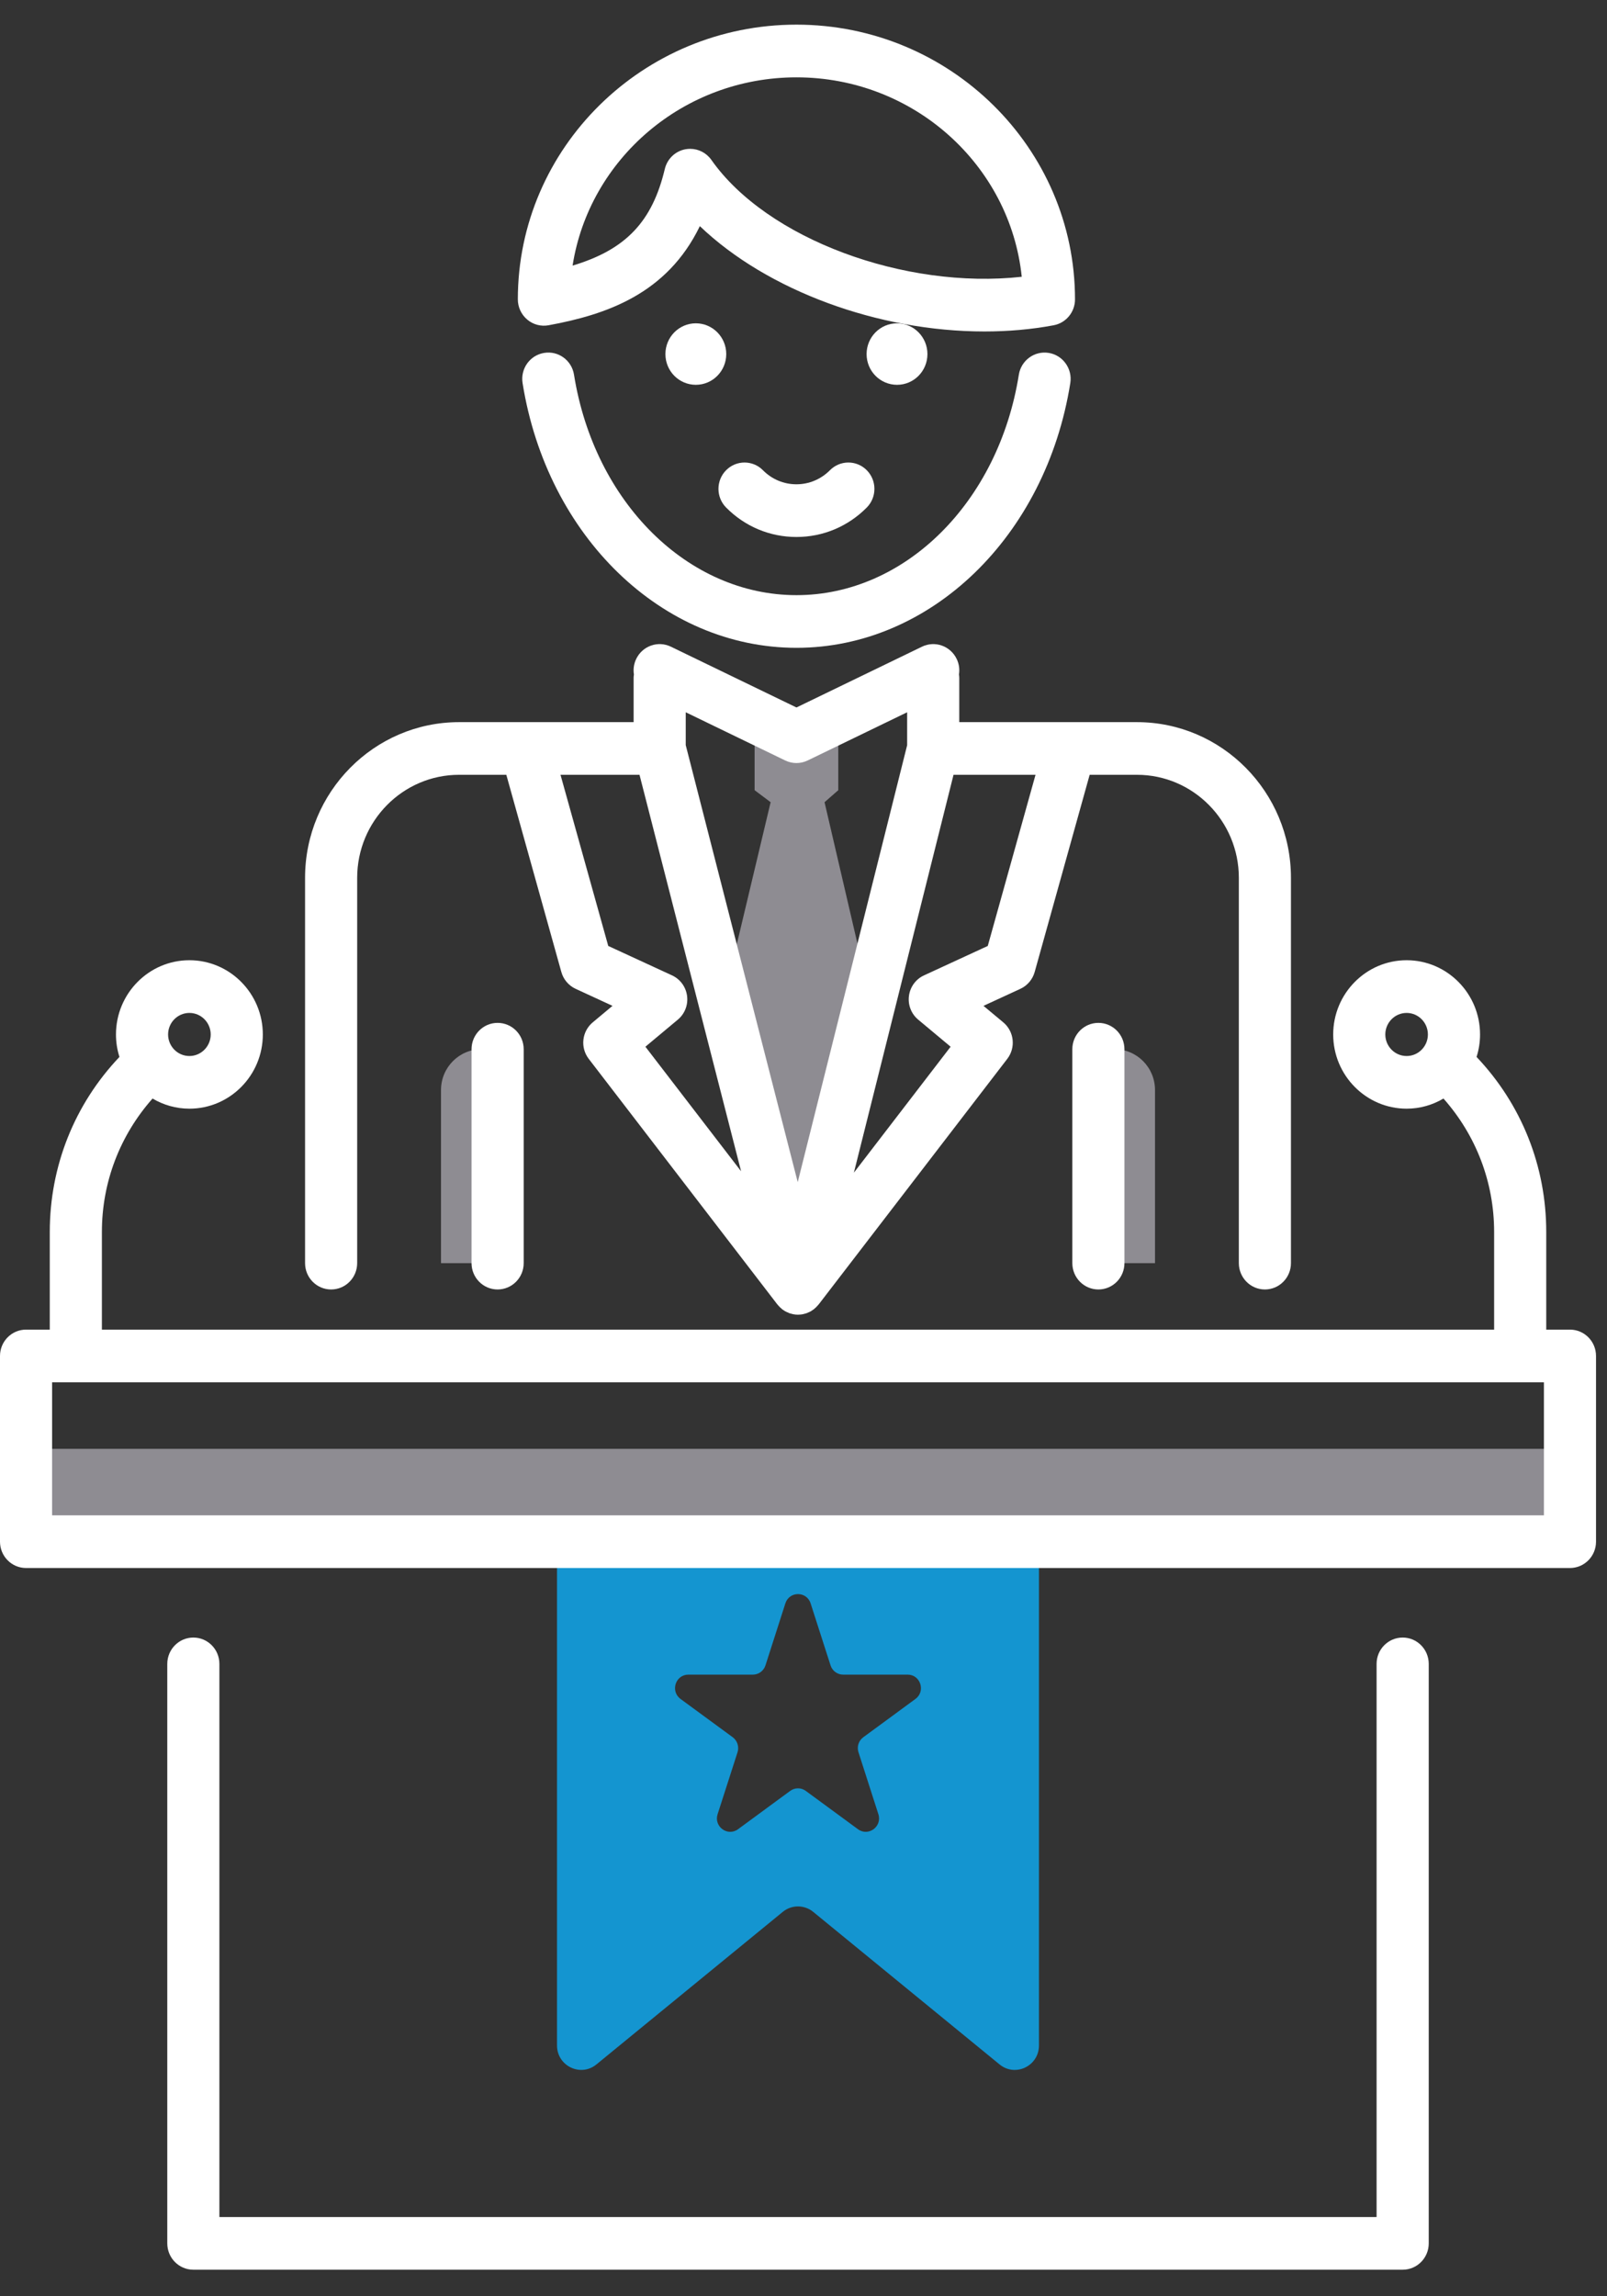 <svg xmlns="http://www.w3.org/2000/svg" width="42" height="60" viewBox="0 0 42 60" fill="none"><rect x="0" y="0" width="42" height="60" fill="#333333" stroke="none"/><path d="M19.722 20.647V19.249H21.909V20.647L21.55 20.961L22.747 26.103L20.856 33.664L18.916 26.103L20.141 20.961L19.722 20.647Z" fill="#EBE7F2" fill-opacity="0.5"></path><path d="M11.526 28.483V33.005H13.006V27.416H12.582C11.999 27.416 11.526 27.893 11.526 28.483Z" fill="#EBE7F2" fill-opacity="0.5"></path><path d="M30.187 33.005V28.483C30.187 27.893 29.715 27.416 29.131 27.416H28.707V33.005H30.187Z" fill="#EBE7F2" fill-opacity="0.5"></path><path d="M14.558 40.283V53.446C14.558 53.983 15.175 54.28 15.588 53.942L20.458 49.956C20.69 49.766 21.022 49.766 21.254 49.956L26.124 53.942C26.538 54.281 27.154 53.983 27.154 53.446V40.283H14.558ZM23.926 44.392L22.563 45.393C22.441 45.482 22.39 45.64 22.437 45.785L22.957 47.404C23.061 47.727 22.695 47.996 22.423 47.796L21.06 46.795C20.939 46.706 20.774 46.706 20.652 46.795L19.289 47.796C19.017 47.996 18.651 47.727 18.755 47.404L19.276 45.785C19.322 45.64 19.271 45.482 19.15 45.393L17.786 44.392C17.514 44.192 17.654 43.757 17.99 43.757H19.676C19.826 43.757 19.959 43.66 20.006 43.515L20.526 41.895C20.63 41.572 21.082 41.572 21.186 41.895L21.707 43.515C21.753 43.66 21.886 43.757 22.037 43.757H23.722C24.058 43.757 24.198 44.192 23.926 44.392Z" fill="#1495D0"></path><path d="M41.032 37.857H0.681V40.283H41.032V37.857Z" fill="#EBE7F2" fill-opacity="0.5"></path><path d="M23.445 10.055C23.884 10.055 24.239 9.696 24.239 9.252C24.239 8.808 23.883 8.448 23.445 8.448C23.005 8.448 22.649 8.808 22.649 9.252C22.649 9.696 23.005 10.055 23.445 10.055Z" fill="white"></path><path d="M18.186 8.448C17.747 8.448 17.391 8.808 17.391 9.252C17.391 9.696 17.747 10.055 18.186 10.055C18.625 10.055 18.981 9.696 18.981 9.252C18.981 8.808 18.625 8.448 18.186 8.448Z" fill="white"></path><path d="M21.691 12.287C21.456 12.523 21.145 12.654 20.815 12.654C20.485 12.654 20.174 12.524 19.94 12.287C19.674 12.018 19.243 12.018 18.977 12.287C18.711 12.556 18.711 12.992 18.977 13.261C19.468 13.758 20.121 14.031 20.815 14.031C21.509 14.031 22.162 13.758 22.654 13.261C22.92 12.992 22.92 12.556 22.654 12.287C22.388 12.018 21.957 12.018 21.691 12.287Z" fill="white"></path><path d="M14.337 8.499C15.84 8.223 17.432 7.684 18.291 5.909C20.053 7.595 22.959 8.662 25.728 8.661C26.343 8.661 26.952 8.609 27.539 8.499C27.862 8.438 28.096 8.154 28.096 7.822C28.096 3.864 24.83 0.644 20.815 0.644C16.8 0.644 13.534 3.864 13.534 7.822C13.534 8.026 13.624 8.219 13.779 8.35C13.934 8.481 14.137 8.536 14.337 8.499ZM20.816 2.021C23.876 2.021 26.401 4.31 26.704 7.232C23.646 7.571 20.046 6.246 18.593 4.179C18.464 3.995 18.256 3.889 18.038 3.889C17.995 3.889 17.952 3.893 17.909 3.901C17.646 3.952 17.438 4.153 17.375 4.416C17.05 5.78 16.368 6.52 14.965 6.94C15.4 4.158 17.858 2.021 20.816 2.021Z" fill="white"></path><path d="M15.002 9.791C14.943 9.416 14.594 9.16 14.222 9.221C13.85 9.281 13.598 9.634 13.658 10.01C14.298 14.018 17.308 16.927 20.816 16.927C24.323 16.927 27.334 14.018 27.973 10.01C28.033 9.635 27.78 9.281 27.409 9.221C27.037 9.161 26.688 9.416 26.628 9.791C26.096 13.128 23.651 15.551 20.816 15.551C17.98 15.55 15.536 13.128 15.002 9.791Z" fill="white"></path><path d="M8.654 33.693C9.03 33.693 9.335 33.385 9.335 33.004V22.937C9.335 21.453 10.53 20.245 11.998 20.245H13.233L14.671 25.397C14.725 25.592 14.862 25.753 15.044 25.837L16.008 26.282L15.491 26.714C15.207 26.951 15.161 27.373 15.387 27.667L20.318 34.086C20.321 34.089 20.325 34.092 20.328 34.095C20.335 34.104 20.341 34.112 20.348 34.12C20.37 34.145 20.394 34.167 20.419 34.188C20.424 34.193 20.429 34.199 20.435 34.203C20.435 34.204 20.436 34.204 20.436 34.204C20.437 34.205 20.438 34.206 20.439 34.207C20.439 34.207 20.439 34.207 20.439 34.207C20.469 34.23 20.5 34.251 20.534 34.269C20.54 34.272 20.546 34.275 20.552 34.278C20.563 34.283 20.574 34.287 20.585 34.292C20.586 34.292 20.587 34.293 20.588 34.293C20.604 34.3 20.619 34.309 20.636 34.315C20.652 34.32 20.669 34.323 20.686 34.328C20.697 34.331 20.708 34.334 20.72 34.337C20.728 34.338 20.736 34.341 20.744 34.342C20.781 34.349 20.819 34.352 20.856 34.352C20.856 34.352 20.856 34.352 20.856 34.352C20.856 34.352 20.856 34.352 20.856 34.352C20.857 34.352 20.858 34.352 20.858 34.352C20.864 34.352 20.869 34.351 20.875 34.351C20.907 34.35 20.938 34.347 20.97 34.342C20.978 34.341 20.985 34.338 20.993 34.337C21.005 34.334 21.016 34.331 21.027 34.328C21.044 34.323 21.061 34.32 21.078 34.314C21.095 34.308 21.111 34.3 21.127 34.293C21.139 34.288 21.15 34.283 21.161 34.278C21.167 34.275 21.174 34.272 21.18 34.269C21.206 34.255 21.23 34.237 21.254 34.22C21.26 34.215 21.267 34.212 21.274 34.207C21.274 34.207 21.274 34.207 21.274 34.206C21.276 34.205 21.277 34.204 21.278 34.203C21.284 34.199 21.288 34.194 21.294 34.189C21.319 34.167 21.343 34.144 21.365 34.119C21.372 34.112 21.378 34.103 21.385 34.095C21.388 34.092 21.392 34.089 21.395 34.086L26.326 27.667C26.552 27.373 26.506 26.951 26.222 26.714L25.704 26.282L26.669 25.837C26.851 25.753 26.988 25.592 27.042 25.397L28.479 20.245H29.715C31.183 20.245 32.378 21.453 32.378 22.937V33.004C32.378 33.385 32.683 33.693 33.059 33.693C33.435 33.693 33.74 33.385 33.74 33.004V22.937C33.74 20.694 31.934 18.869 29.715 18.869H25.071V17.708C25.071 17.68 25.067 17.652 25.063 17.624C25.084 17.491 25.067 17.351 25.005 17.221C24.842 16.878 24.436 16.733 24.096 16.898L20.816 18.486L17.535 16.898C17.195 16.733 16.789 16.878 16.626 17.221C16.564 17.351 16.547 17.491 16.568 17.624C16.564 17.652 16.56 17.68 16.56 17.708V18.869H11.999C9.779 18.869 7.973 20.694 7.973 22.937V33.004C7.973 33.385 8.278 33.693 8.654 33.693ZM17.957 26.022C17.926 25.787 17.778 25.584 17.564 25.486L15.897 24.717L14.649 20.245H16.714L19.369 30.605L16.868 27.35L17.716 26.642C17.897 26.491 17.988 26.257 17.957 26.022ZM25.816 24.717L24.149 25.486C23.935 25.584 23.787 25.787 23.756 26.022C23.725 26.257 23.816 26.491 23.997 26.642L24.845 27.35L22.317 30.641L24.921 20.245H27.064L25.816 24.717ZM20.816 19.938C20.916 19.938 21.017 19.915 21.11 19.87L23.709 18.611V19.471L20.849 30.889L17.922 19.469V18.611L20.521 19.87C20.614 19.915 20.715 19.938 20.816 19.938Z" fill="white"></path><path d="M12.324 27.416V33.004C12.324 33.385 12.629 33.693 13.005 33.693C13.382 33.693 13.687 33.385 13.687 33.004V27.416C13.687 27.035 13.382 26.727 13.005 26.727C12.629 26.727 12.324 27.035 12.324 27.416Z" fill="white"></path><path d="M28.026 27.416V33.004C28.026 33.385 28.331 33.693 28.707 33.693C29.083 33.693 29.388 33.385 29.388 33.004V27.416C29.388 27.035 29.083 26.727 28.707 26.727C28.331 26.727 28.026 27.035 28.026 27.416Z" fill="white"></path><path d="M41.032 34.742H40.412V32.19C40.412 30.471 39.765 28.854 38.591 27.617C38.65 27.432 38.682 27.235 38.682 27.03C38.682 25.96 37.821 25.09 36.763 25.09C35.705 25.09 34.844 25.96 34.844 27.03C34.844 28.099 35.705 28.969 36.763 28.969C37.114 28.969 37.443 28.872 37.726 28.704C38.578 29.666 39.05 30.89 39.05 32.19V34.742H2.663V32.19C2.663 30.89 3.135 29.666 3.987 28.704C4.27 28.872 4.599 28.969 4.95 28.969C6.008 28.969 6.869 28.099 6.869 27.03C6.869 25.96 6.008 25.09 4.95 25.09C3.892 25.09 3.031 25.96 3.031 27.03C3.031 27.235 3.063 27.432 3.122 27.617C1.947 28.854 1.301 30.471 1.301 32.19V34.742H0.681C0.305 34.742 0 35.05 0 35.43V40.283C0 40.663 0.305 40.971 0.681 40.971H41.032C41.408 40.971 41.713 40.663 41.713 40.283V35.43C41.713 35.05 41.408 34.742 41.032 34.742ZM36.763 27.593C36.456 27.593 36.206 27.34 36.206 27.03C36.206 26.72 36.456 26.467 36.763 26.467C37.07 26.467 37.319 26.72 37.319 27.03C37.319 27.34 37.07 27.593 36.763 27.593ZM4.95 26.467C5.257 26.467 5.507 26.72 5.507 27.03C5.507 27.34 5.257 27.593 4.95 27.593C4.643 27.593 4.393 27.34 4.393 27.03C4.393 26.72 4.643 26.467 4.95 26.467ZM40.351 39.594H1.362V36.119H40.351V39.594Z" fill="white"></path><path d="M36.66 42.788C36.283 42.788 35.978 43.096 35.978 43.477V57.93H5.734V43.477C5.734 43.096 5.429 42.788 5.053 42.788C4.677 42.788 4.372 43.096 4.372 43.477V58.618C4.372 58.998 4.677 59.306 5.053 59.306H36.66C37.036 59.306 37.341 58.998 37.341 58.618V43.477C37.341 43.096 37.036 42.788 36.66 42.788Z" fill="white"></path></svg>